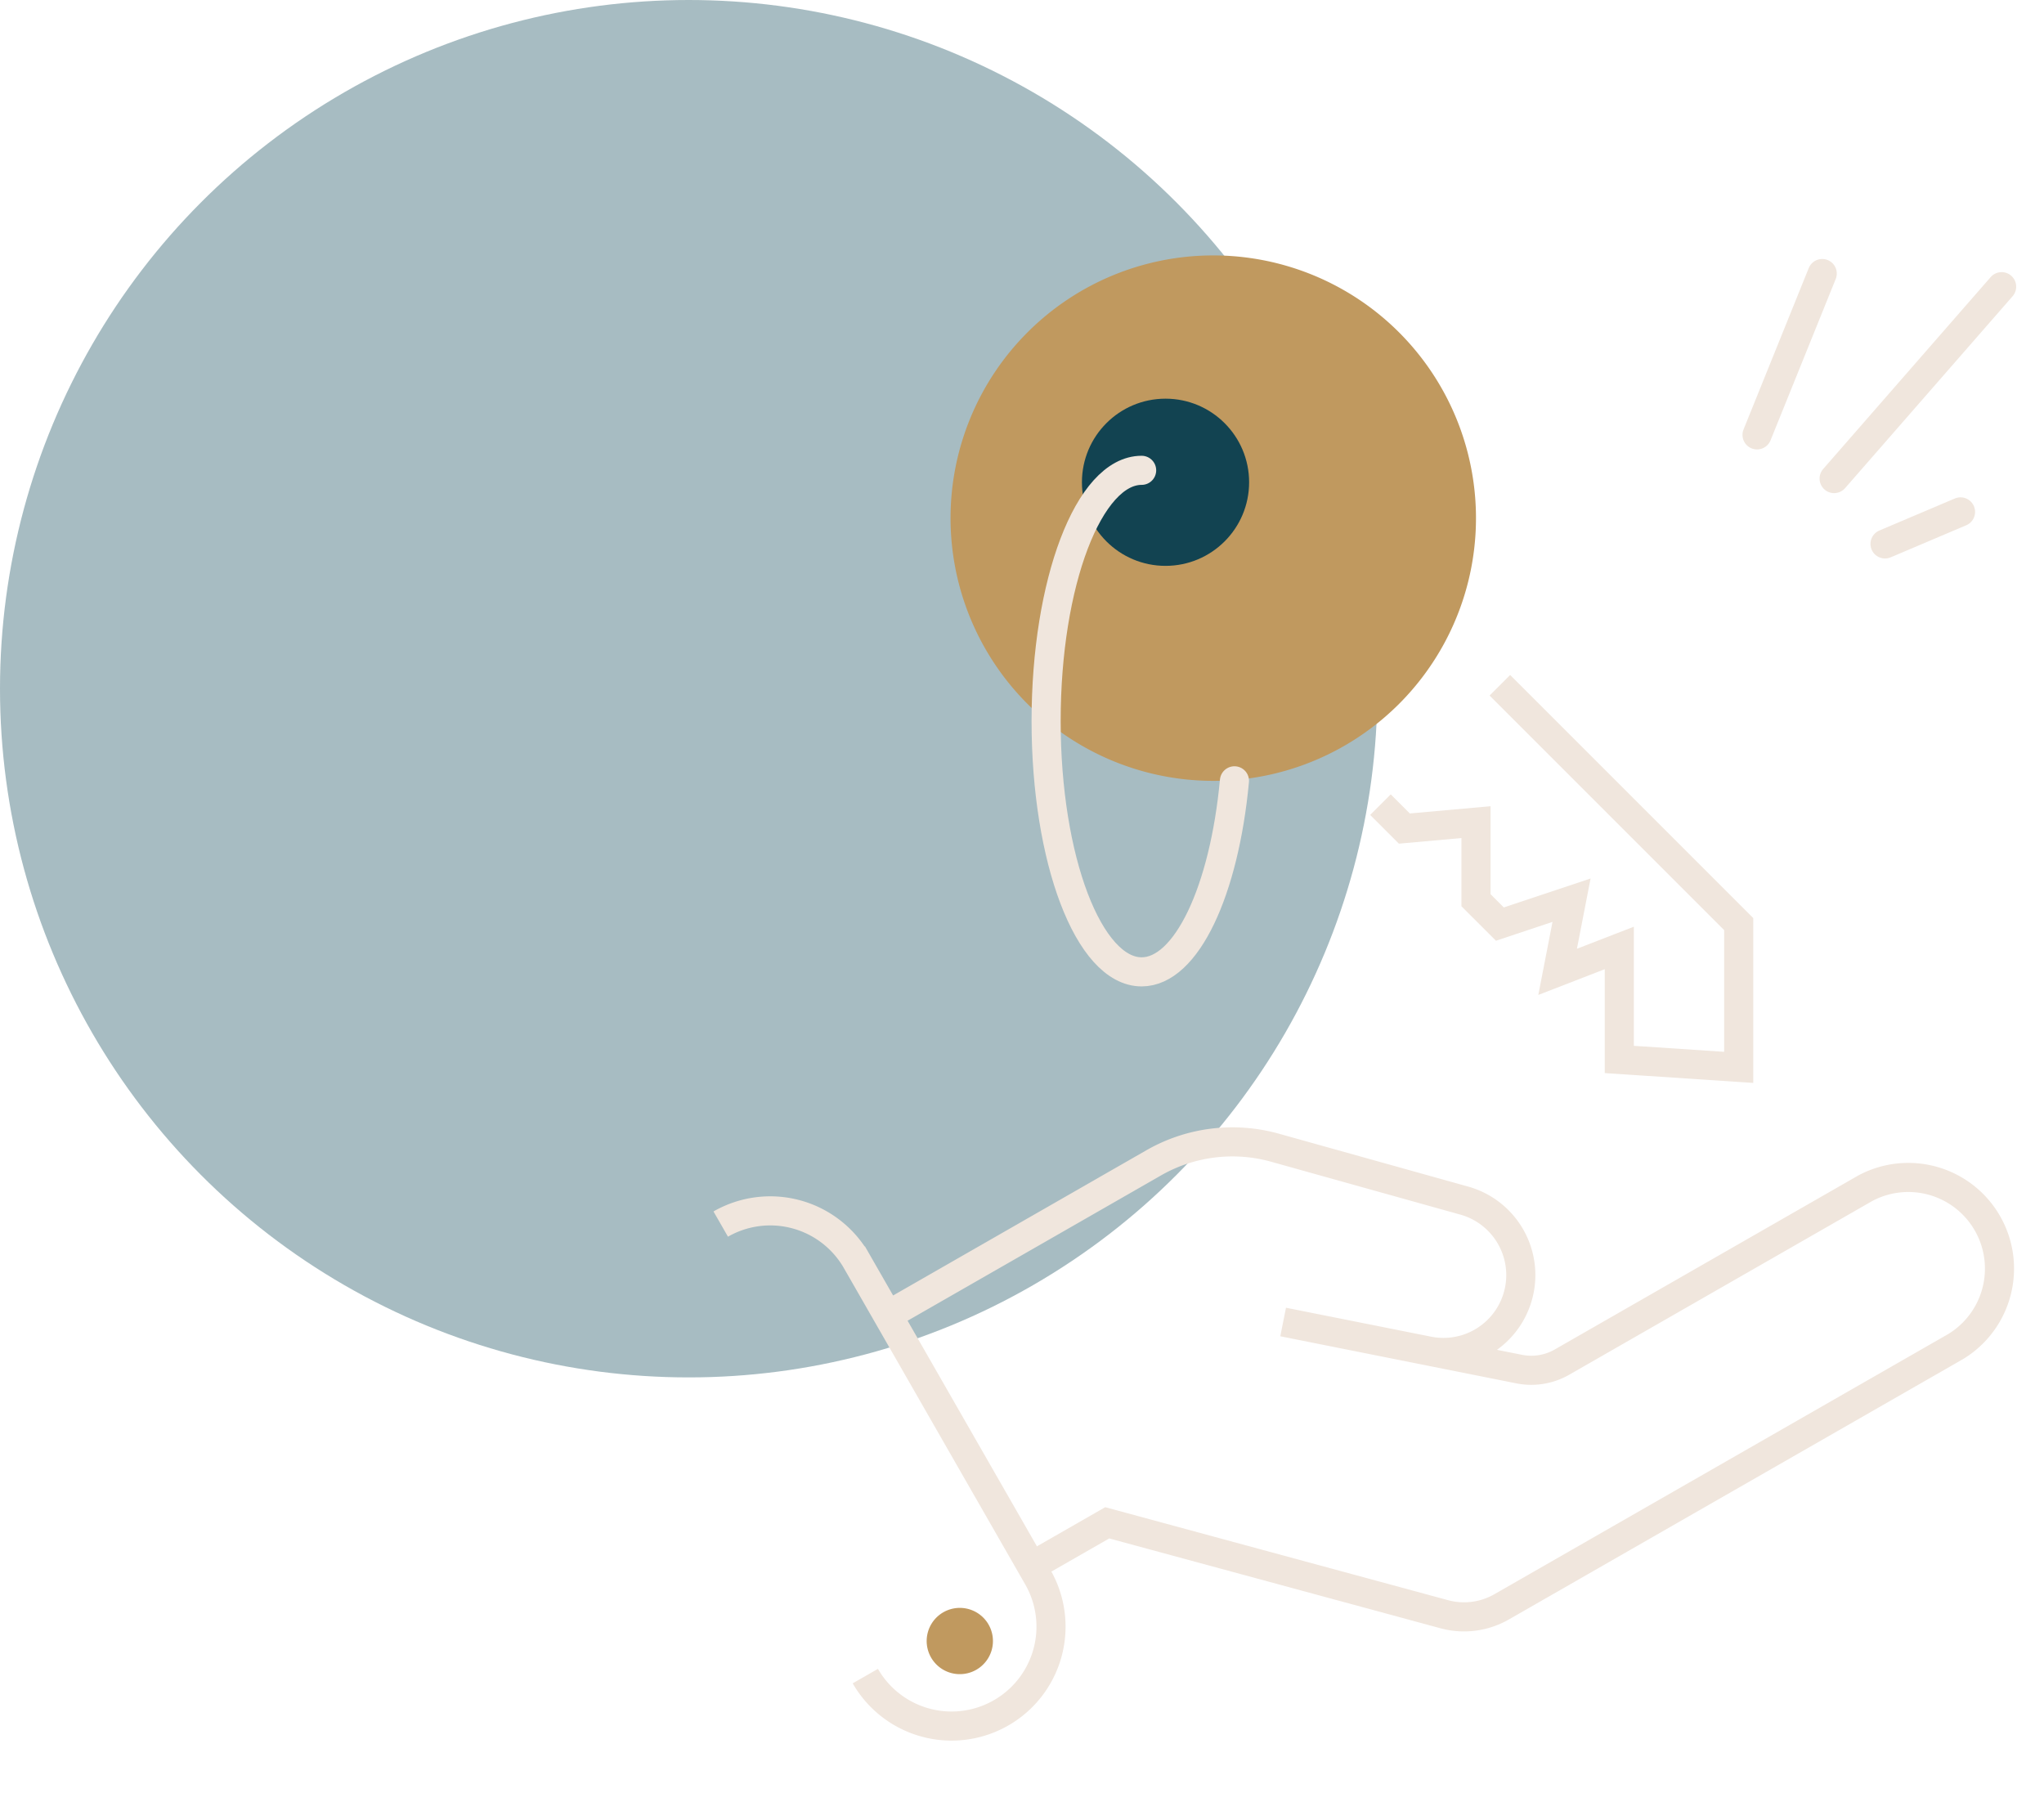 <?xml version="1.0" encoding="UTF-8"?>
<svg xmlns="http://www.w3.org/2000/svg" xmlns:xlink="http://www.w3.org/1999/xlink" width="105.36" height="92.404" viewBox="0 0 105.36 92.404">
  <defs>
    <clipPath id="clip-path">
      <rect id="Rectangle_25" data-name="Rectangle 25" width="69.916" height="81.426" fill="none" stroke="#707070" stroke-width="2"></rect>
    </clipPath>
  </defs>
  <g id="Groupe_74" data-name="Groupe 74" transform="translate(-1281.64 -3032.856)">
    <circle id="Ellipse_10" data-name="Ellipse 10" cx="35.5" cy="35.5" r="35.5" transform="translate(1281.64 3032.856)" fill="#275b6a" opacity="0.41"></circle>
    <g id="Groupe_31" data-name="Groupe 31" transform="translate(1318.083 3044.834)">
      <g id="Groupe_21" data-name="Groupe 21" transform="translate(-1 -1)" clip-path="url(#clip-path)">
        <path id="Tracé_69" data-name="Tracé 69" d="M5.526,36.026l13.341-7.649a8.157,8.157,0,0,1,6.251-.779l9.733,2.72A3.987,3.987,0,0,1,33,38.07l-7.462-1.488,12.171,2.428a3.181,3.181,0,0,0,2.2-.36l15.625-8.957a4.7,4.7,0,0,1,4.672,8.153L36.8,51.264a3.892,3.892,0,0,1-2.956.381L16.47,46.933l-3.531,2.024" transform="translate(5.16 20.584)" fill="none" stroke="#f0e6dd" stroke-miterlimit="10" stroke-width="1.5"></path>
        <path id="Tracé_70" data-name="Tracé 70" d="M7.722,53.359a5.125,5.125,0,1,0,8.892-5.1l-9.345-16.3a5.125,5.125,0,0,0-7-1.9" transform="translate(1.439 22.059)" fill="none" stroke="#f0e6dd" stroke-miterlimit="10" stroke-width="1.5"></path>
        <path id="Tracé_71" data-name="Tracé 71" d="M6.711,43.916a1.708,1.708,0,1,0,.632-2.332,1.708,1.708,0,0,0-.632,2.332" transform="translate(5.839 30.544)" fill="#c0995f"></path>
        <path id="Tracé_72" data-name="Tracé 72" d="M7.205,14.092A13.542,13.542,0,1,0,20.746.551,13.541,13.541,0,0,0,7.205,14.092Z" transform="translate(6.349 1.637)" fill="#c0995f"></path>
        <circle id="Ellipse_5" data-name="Ellipse 5" cx="4.309" cy="4.309" r="4.309" transform="translate(20.326 9.572)" fill="#124351"></circle>
        <path id="Tracé_73" data-name="Tracé 73" d="M15.012,7.035c-2.72,0-4.924,5.786-4.924,12.926s2.2,12.926,4.924,12.926c2.315,0,4.257-4.194,4.784-9.847" transform="translate(8.392 6.23)" fill="none" stroke="#f0e6dd" stroke-linecap="round" stroke-miterlimit="10" stroke-width="1.5"></path>
        <path id="Tracé_74" data-name="Tracé 74" d="M26.331,13.521,38.642,25.831v7.385l-6.155-.407V27.061l-3.179,1.232.718-3.694-3.694,1.232L25.1,24.6V20.576l-3.692.331-1.232-1.232" transform="translate(15.538 10.824)" fill="none" stroke="#f0e6dd" stroke-miterlimit="10" stroke-width="1.5"></path>
        <path id="Tracé_75" data-name="Tracé 75" d="M4.3,0,0,12.406" transform="translate(63.746 2.188) rotate(22)" fill="none" stroke="#f0e6dd" stroke-linecap="round" stroke-width="1.5"></path>
        <path id="Tracé_76" data-name="Tracé 76" d="M2.99,0,0,2.99" transform="translate(62.842 14.287) rotate(22)" fill="none" stroke="#f0e6dd" stroke-linecap="round" stroke-width="1.5"></path>
        <line id="Ligne_20" data-name="Ligne 20" y2="8.971" transform="translate(58.486 3.121) rotate(22)" fill="none" stroke="#f0e6dd" stroke-linecap="round" stroke-miterlimit="10" stroke-width="1.5"></line>
      </g>
    </g>
  </g>
</svg>
